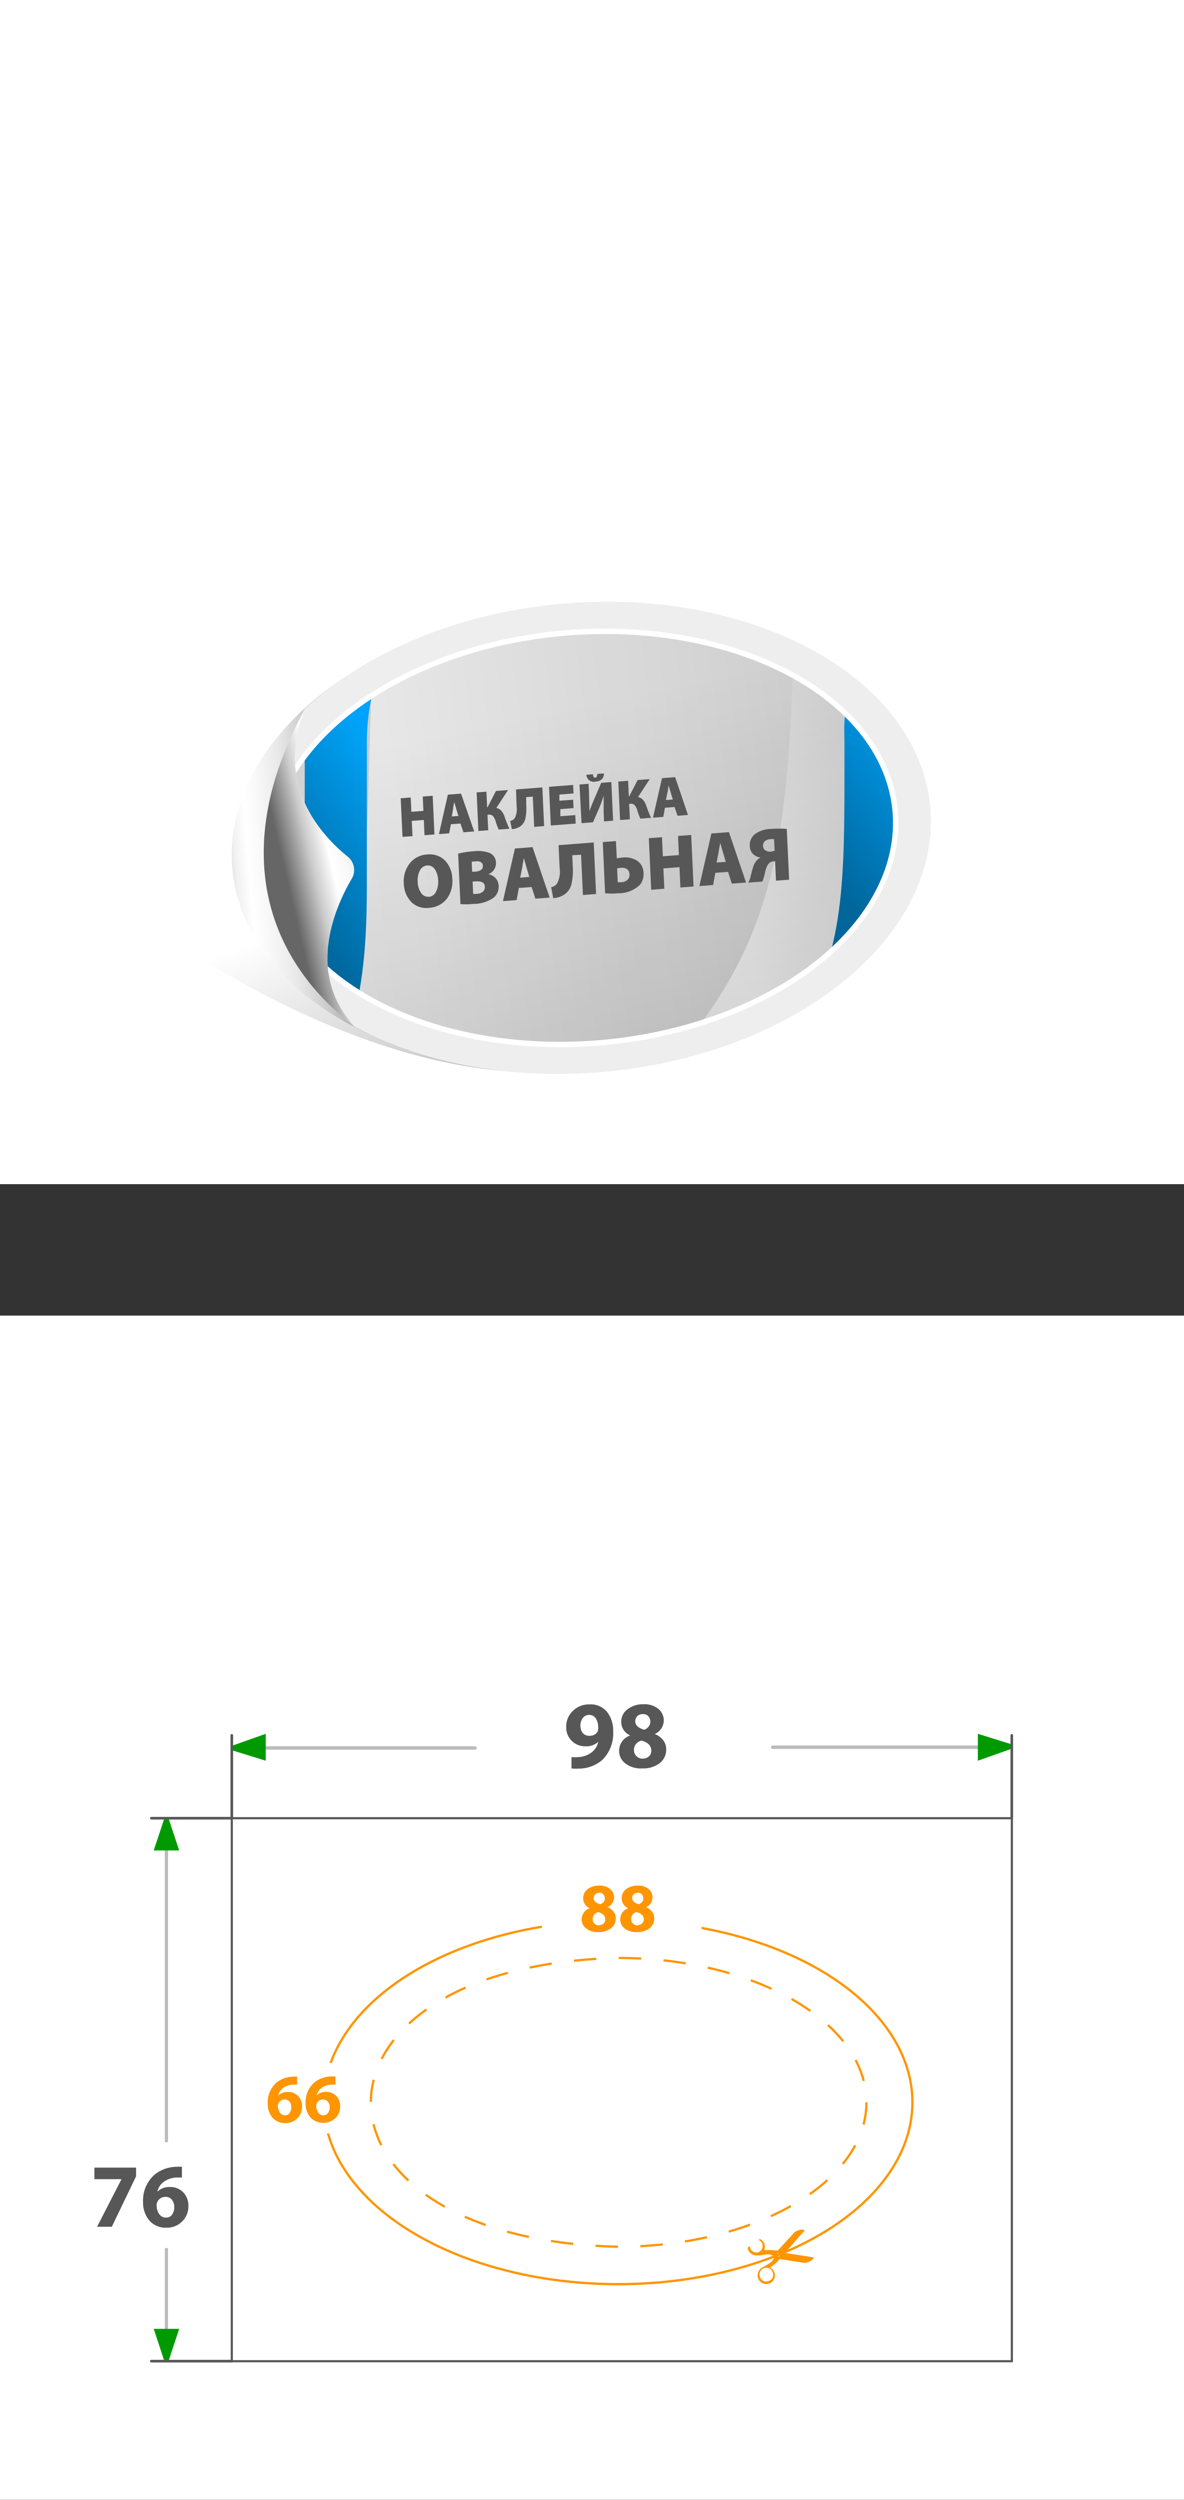 <svg xmlns="http://www.w3.org/2000/svg" xmlns:xlink="http://www.w3.org/1999/xlink" viewBox="0 0 180 379.98"><rect x="0" y="0" width="180" height="379.98" fill="#333333" stroke="none"/><defs><style>.cls-1,.cls-16,.cls-18,.cls-20,.cls-23{fill:none;}.cls-15,.cls-19,.cls-2{fill:#fff;}.cls-3{fill:url(#Безымянный_градиент_115);}.cls-4{fill:url(#linear-gradient);}.cls-5{fill:#eee;}.cls-6{fill:url(#Безымянный_градиент_44);}.cls-7{clip-path:url(#clip-path);}.cls-10,.cls-11,.cls-8,.cls-9{fill-rule:evenodd;}.cls-8{fill:url(#Безымянный_градиент_73);}.cls-9{fill:url(#Безымянный_градиент_8);}.cls-10{fill:url(#Безымянный_градиент_73-2);}.cls-11{fill:url(#Безымянный_градиент_8-2);}.cls-12{stroke:#fff;stroke-width:0.82px;fill:url(#Безымянный_градиент_44-2);}.cls-12,.cls-15,.cls-16,.cls-18,.cls-19,.cls-20,.cls-23{stroke-miterlimit:10;}.cls-13{fill:url(#Безымянный_градиент_187);}.cls-14{fill:#575757;}.cls-15,.cls-18{stroke:#585858;}.cls-15{stroke-width:0.33px;}.cls-16,.cls-23{stroke:#bcbcbc;}.cls-16,.cls-18,.cls-23{stroke-linecap:round;}.cls-16{stroke-width:0.53px;}.cls-17{fill:#009a00;}.cls-18{stroke-width:0.4px;}.cls-19,.cls-20{stroke:#ff9500;}.cls-19{stroke-width:0.35px;}.cls-20{stroke-width:0.34px;stroke-dasharray:3.41 3.41;}.cls-21{clip-path:url(#clip-path-2);}.cls-22{fill:#ff9500;}.cls-23{stroke-width:0.5px;}</style><linearGradient id="Безымянный_градиент_115" x1="73.16" y1="129.94" x2="92.48" y2="180.43" gradientUnits="userSpaceOnUse"><stop offset="0" stop-opacity="0"/><stop offset="1" stop-opacity="0.4"/></linearGradient><linearGradient id="linear-gradient" x1="666.46" y1="-2331.63" x2="469.12" y2="-2333.9" gradientTransform="matrix(1, -0.01, 0.01, 0.69, -528.52, 1746.91)" gradientUnits="userSpaceOnUse"><stop offset="0.32" stop-color="#b2b2b2"/><stop offset="0.34" stop-color="#cdcdcd"/><stop offset="0.36" stop-color="#e8e8e8"/><stop offset="0.38" stop-color="#f9f9f9"/><stop offset="0.39" stop-color="#fff"/><stop offset="0.4" stop-color="#f1f1f1"/><stop offset="0.41" stop-color="#ccc"/><stop offset="0.43" stop-color="#909090"/><stop offset="0.44" stop-color="#666"/></linearGradient><linearGradient id="Безымянный_градиент_44" x1="629.87" y1="-180.42" x2="725.04" y2="-180.42" gradientTransform="matrix(1, -0.09, 0.05, 0.97, -579.97, 363.22)" gradientUnits="userSpaceOnUse"><stop offset="0" stop-opacity="0"/><stop offset="0.86" stop-opacity="0.13"/><stop offset="1" stop-opacity="0.2"/></linearGradient><clipPath id="clip-path"><ellipse class="cls-1" cx="88.56" cy="127.36" rx="47.71" ry="31.26" transform="translate(-10.31 7.83) rotate(-4.78)"/></clipPath><linearGradient id="Безымянный_градиент_73" x1="96.83" y1="9879.5" x2="51.81" y2="9854.36" gradientTransform="matrix(1.01, -0.05, 0.03, -1, -274.16, 9935.48)" gradientUnits="userSpaceOnUse"><stop offset="0.3" stop-color="#ccc"/><stop offset="1" stop-color="#f2f2f2"/></linearGradient><linearGradient id="Безымянный_градиент_8" x1="158.53" y1="9842.91" x2="132.53" y2="9828.4" gradientTransform="matrix(1, -0.05, 0, -1, -7.49, 9965.38)" gradientUnits="userSpaceOnUse"><stop offset="0.3" stop-color="#00a3f9"/><stop offset="1" stop-color="#0070aa"/></linearGradient><linearGradient id="Безымянный_градиент_73-2" x1="15.56" y1="9880.82" x2="-29.46" y2="9855.68" xlink:href="#Безымянный_градиент_73"/><linearGradient id="Безымянный_градиент_8-2" x1="76.85" y1="9844.31" x2="50.85" y2="9829.79" xlink:href="#Безымянный_градиент_8"/><linearGradient id="Безымянный_градиент_44-2" x1="84.36" y1="107.75" x2="98.61" y2="174.31" gradientTransform="translate(10.93 -6.94) rotate(4.78)" xlink:href="#Безымянный_градиент_44"/><linearGradient id="Безымянный_градиент_187" x1="3745.15" y1="1451.74" x2="3717.73" y2="1427.3" gradientTransform="matrix(0.52, -0.98, 0.82, 0.66, -3073.46, 2831.05)" gradientUnits="userSpaceOnUse"><stop offset="0.2" stop-color="#b2b2b2"/><stop offset="0.26" stop-color="#cdcdcd"/><stop offset="0.34" stop-color="#e8e8e8"/><stop offset="0.4" stop-color="#f9f9f9"/><stop offset="0.46" stop-color="#fff"/><stop offset="0.48" stop-color="#f1f1f1"/><stop offset="0.54" stop-color="#ccc"/><stop offset="0.61" stop-color="#909090"/><stop offset="0.66" stop-color="#666"/></linearGradient><clipPath id="clip-path-2"><rect class="cls-1" x="111.91" y="337.63" width="12.86" height="9.21" transform="matrix(0.82, -0.58, 0.58, 0.82, -175.83, 131.06)"/></clipPath></defs><g id="Слой_2" data-name="Слой 2"><g id="Слой_1-2" data-name="Слой 1"><rect class="cls-2" width="180" height="180"/><path class="cls-3" d="M109.58,131.21S112.22,163,81.46,163,19.07,137.9,19.07,137.9V41.7l100.12,59.19Z"/><ellipse class="cls-4" cx="87.11" cy="127.5" rx="51.99" ry="35.13" transform="translate(-10.78 8.07) rotate(-5)"/><path class="cls-5" d="M141.08,120.33c3.71,19.42-16.8,38.32-45.8,42.2-15.6,2.09-30.4-.55-41.4-6.5C46.19,149.67,41,142.14,40.25,132.8c-.62-8.16,1.29-14.94,6.15-25.09,8.29-7.77,20.78-13.56,35.45-15.53C110.85,88.3,137.37,100.9,141.08,120.33Z"/><path class="cls-5" d="M141.08,120.33c3.71,19.42-16.8,38.32-45.8,42.2-15.52,2.08-30.41-.61-41.4-6.5C50.3,153,41.41,145.28,40.25,132.8c-.9-9.62,3.87-20.5,6.15-25.09,8.29-7.7,20.86-13.57,35.45-15.53C110.85,88.3,137.37,100.9,141.08,120.33Z"/><ellipse class="cls-6" cx="88.56" cy="127.36" rx="47.71" ry="31.26" transform="translate(-10.31 7.83) rotate(-4.78)"/><g class="cls-7"><path class="cls-8" d="M121.1,83.66c1.53-21.24,17.91-40.2,37.3-42.82a31.63,31.63,0,0,1,10.08.23C152.28,46.72,139.64,64.2,139.06,83L138,117.5c-.46,14.83-1.72,30.46-10.8,46.5L95,168.34c25-23.55,24.79-41.13,26-79.94Z"/><path class="cls-9" d="M128.35,110.42c.46-13.17,8.77-25,18.94-26.71a14.1,14.1,0,0,1,5.31.1c-8.44,3.57-14.81,14.47-14.81,26.1v21.42c0,9.21-.41,18.9-4.93,28.89L116,163.05c12.79-14.72,12.38-25.61,12.38-49.68Z"/><path class="cls-10" d="M39.08,86.52c1.53-21.23,17.9-40.2,37.3-42.81a31.36,31.36,0,0,1,10.08.22C70.25,49.58,57.62,67.07,57,85.82L56,120.36c-.45,14.84-1.71,30.47-10.79,46.51L13,171.21c25-23.56,24.79-41.13,26-79.94Z"/><path class="cls-11" d="M46.33,113.29c.45-13.18,8.77-25,18.93-26.71a14.15,14.15,0,0,1,5.32.09c-8.44,3.58-14.81,14.47-14.81,26.11V134.2c0,9.2-.41,18.9-4.93,28.88l-16.9,2.83c12.8-14.71,12.39-25.61,12.39-49.68Z"/></g><ellipse class="cls-12" cx="88.56" cy="127.36" rx="47.71" ry="31.26" transform="translate(-10.31 7.83) rotate(-4.78)"/><path class="cls-13" d="M52.94,130.28a2.61,2.61,0,0,1,.58,3.22C51,137.72,46.39,148,53.88,156c-13.21-10-19.28-26.79-7.48-48.32C41.52,119.52,49.25,127.31,52.94,130.28Z"/><path class="cls-14" d="M60.92,121.34l1.52-.12.1,2.18,1.83-.14-.1-2.18,1.51-.12.27,5.88-1.51.12-.11-2.32-1.83.14.11,2.32-1.52.11Z"/><path class="cls-14" d="M70,125.18l-1.45.11-.26,1.38-1.56.12,1.36-6,2-.15,2,5.74-1.63.13Zm-1.31-1.07,1-.08-.31-1q-.06-.19-.18-.63l-.15-.51h0c0,.11-.05.31-.1.58s-.07.48-.09.6Z"/><path class="cls-14" d="M72.46,120.45l1.49-.11.11,2.37h.06l1.28-2.48,1.84-.14-1.78,2.72a1.48,1.48,0,0,1,.75.43,2.74,2.74,0,0,1,.48.85,18.87,18.87,0,0,0,.75,1.89l-1.62.12a8.34,8.34,0,0,1-.46-1.22,2.38,2.38,0,0,0-.39-.8.69.69,0,0,0-.62-.24l-.24,0,.11,2.36-1.49.12Z"/><path class="cls-14" d="M78.45,120l4-.31.27,5.88-1.51.12L81,121.09l-1,.08,0,1.23a7.38,7.38,0,0,1-.14,2.07,2,2,0,0,1-.82,1.18,2.63,2.63,0,0,1-1.23.39l-.24-1.25a1.13,1.13,0,0,0,.65-.37,2.88,2.88,0,0,0,.32-1.81Z"/><path class="cls-14" d="M87.13,121.56l.06,1.28-2,.15,0,1.08,2.27-.17.06,1.29-3.78.29-.27-5.88,3.66-.28.06,1.29-2.15.17,0,.94Z"/><path class="cls-14" d="M88.1,119.25l1.38-.11.07,1.43c0,1,.06,1.9.06,2.74h0c.24-.67.54-1.42.9-2.24L91.4,119l1.54-.12.27,5.87-1.38.11-.06-1.4c0-1.06,0-1.9,0-2.52h0a18.11,18.11,0,0,1-.82,2.22l-.8,1.83-1.74.14Zm1.05-1.48,1-.08c0,.36.13.53.34.51s.3-.2.32-.56l1-.07c0,.76-.45,1.18-1.29,1.24A1.11,1.11,0,0,1,89.15,117.77Z"/><path class="cls-14" d="M94,118.8l1.49-.12.11,2.37h.06l1.28-2.48,1.84-.14L97,121.15a1.41,1.41,0,0,1,.75.43,2.63,2.63,0,0,1,.48.85,18.36,18.36,0,0,0,.75,1.88l-1.63.13a10.09,10.09,0,0,1-.45-1.23,2.32,2.32,0,0,0-.39-.79.69.69,0,0,0-.62-.24l-.24,0,.11,2.36-1.49.11Z"/><path class="cls-14" d="M102.55,122.67l-1.46.11-.25,1.39-1.57.12,1.37-6,2-.16,1.95,5.75L103,124Zm-1.31-1.06,1.05-.08-.31-1c0-.12-.1-.33-.19-.63s-.13-.46-.14-.51h0l-.1.58c0,.28-.07.48-.1.59Z"/><path class="cls-14" d="M65.18,138h0a3.22,3.22,0,0,1-2.7-.94,4.23,4.23,0,0,1-1.09-2.79,4.39,4.39,0,0,1,.88-3,3.57,3.57,0,0,1,2.66-1.38,3.25,3.25,0,0,1,2.74.94,4.11,4.11,0,0,1,1.09,2.75,4.44,4.44,0,0,1-.87,3.09A3.69,3.69,0,0,1,65.18,138Zm0-1.67h0a1.33,1.33,0,0,0,1.09-.75,3.28,3.28,0,0,0,.34-1.77,3.17,3.17,0,0,0-.5-1.67,1.25,1.25,0,0,0-1.17-.58,1.35,1.35,0,0,0-1.11.76A3.23,3.23,0,0,0,63.5,134a3,3,0,0,0,.5,1.7A1.24,1.24,0,0,0,65.17,136.31Z"/><path class="cls-14" d="M70,137.43l-.35-7.67A13,13,0,0,1,72,129.4a5.09,5.09,0,0,1,2.31.21,1.62,1.62,0,0,1,1.09,1.54,1.77,1.77,0,0,1-1.15,1.73v0a2,2,0,0,1,1.11.62,1.85,1.85,0,0,1,.45,1.18,2.14,2.14,0,0,1-.77,1.78,5.31,5.31,0,0,1-3.07.94A11,11,0,0,1,70,137.43ZM71.71,131l.07,1.51.4,0c.85-.07,1.26-.37,1.23-.91a.62.62,0,0,0-.28-.53,1.16,1.16,0,0,0-.77-.14A3.57,3.57,0,0,0,71.71,131Zm.14,3,.08,1.87a4.5,4.5,0,0,0,.58,0,1.54,1.54,0,0,0,.89-.32.87.87,0,0,0,.31-.75c0-.62-.49-.89-1.38-.82Z"/><path class="cls-14" d="M80.82,134.83l-1.94.15-.34,1.84-2.08.16,1.82-8,2.68-.21,2.6,7.67-2.17.16Zm-1.74-1.42,1.39-.11-.41-1.38-.24-.84c-.11-.39-.18-.62-.19-.68h0c0,.15-.07.41-.13.78s-.1.64-.13.8Z"/><path class="cls-14" d="M84.92,128.47l5.34-.41.36,7.83-2,.16-.28-6.12L87,130l.07,1.64a9.29,9.29,0,0,1-.19,2.75A2.64,2.64,0,0,1,85.75,136a3.38,3.38,0,0,1-1.64.52l-.32-1.66a1.48,1.48,0,0,0,.86-.5,3.8,3.8,0,0,0,.43-2.41Z"/><path class="cls-14" d="M91.64,128l2-.15.13,2.64a5.17,5.17,0,0,1,.91-.14,3.35,3.35,0,0,1,2.2.5,2.23,2.23,0,0,1,.95,1.86,2.55,2.55,0,0,1-.54,1.78,4.64,4.64,0,0,1-3.3,1.29,10.85,10.85,0,0,1-2,0ZM93.82,132l.09,2.1a3.66,3.66,0,0,0,.57,0,1.36,1.36,0,0,0,.9-.35,1,1,0,0,0,.32-.85,1,1,0,0,0-.37-.78,1.39,1.39,0,0,0-.91-.2A5.51,5.51,0,0,0,93.82,132Z"/><path class="cls-14" d="M98.64,127.41l2-.15.13,2.9,2.44-.18-.13-2.91,2-.15.36,7.83-2,.16-.14-3.1-2.45.19.15,3.09-2,.16Z"/><path class="cls-14" d="M110.69,132.53l-1.94.15-.34,1.85-2.09.16,1.83-8,2.67-.2,2.6,7.66-2.17.17Zm-1.75-1.42,1.4-.1-.41-1.38c-.06-.17-.14-.45-.25-.84s-.17-.62-.19-.68h0c0,.15-.08.41-.14.78s-.1.63-.13.79Z"/><path class="cls-14" d="M115.9,134l-2.14.17a4.68,4.68,0,0,0,.37-1c0-.1.07-.28.13-.52s.11-.43.15-.56.08-.27.14-.45a3,3,0,0,1,.22-.47,2.07,2.07,0,0,1,.27-.37,1.87,1.87,0,0,1,.59-.45v0a2,2,0,0,1-1.13-.52,1.73,1.73,0,0,1-.51-1.25,2.12,2.12,0,0,1,.74-1.76,4.33,4.33,0,0,1,2.57-.82,14.83,14.83,0,0,1,2.31,0l.36,7.72-2,.15-.13-2.94-.27,0a1,1,0,0,0-.68.32,1.68,1.68,0,0,0-.29.44c-.08.19-.14.36-.19.51s-.09.35-.14.59-.1.41-.13.5A5,5,0,0,1,115.9,134Zm1.87-4.64-.09-1.8a2.8,2.8,0,0,0-.59,0,1.38,1.38,0,0,0-.8.3.88.88,0,0,0-.28.75.76.76,0,0,0,.38.67,1.39,1.39,0,0,0,.86.17A3.36,3.36,0,0,0,117.77,129.31Z"/><rect class="cls-2" y="199.98" width="180" height="180"/><rect class="cls-15" x="35.24" y="276.38" width="118.59" height="82.54"/><path class="cls-14" d="M86.88,268.82v-1.73a5,5,0,0,0,1,0,3.55,3.55,0,0,0,1.88-.59,2.71,2.71,0,0,0,1.19-1.74l0,0a2.6,2.6,0,0,1-1.92.69,2.9,2.9,0,0,1-2.09-.81,2.83,2.83,0,0,1-.86-2.15,3.24,3.24,0,0,1,1-2.41,3.45,3.45,0,0,1,2.55-1,3.18,3.18,0,0,1,2.67,1.16,4.55,4.55,0,0,1,.92,2.92,5.66,5.66,0,0,1-1.65,4.36,5.51,5.51,0,0,1-3.64,1.32A8.45,8.45,0,0,1,86.88,268.82Zm2.66-8.14h0a1.12,1.12,0,0,0-.93.46,1.87,1.87,0,0,0-.37,1.2,1.73,1.73,0,0,0,.35,1.08,1.22,1.22,0,0,0,1,.43,1.37,1.37,0,0,0,1.25-.61,1.27,1.27,0,0,0,.1-.57,2.63,2.63,0,0,0-.33-1.41A1.16,1.16,0,0,0,89.54,260.68Z"/><path class="cls-14" d="M97.78,259.06h0a3.33,3.33,0,0,1,2.34.73,2.25,2.25,0,0,1-.59,3.79v0a3,3,0,0,1,1.25.89,2.21,2.21,0,0,1,.5,1.46,2.56,2.56,0,0,1-1,2.09,4.14,4.14,0,0,1-2.65.79,3.85,3.85,0,0,1-2.6-.79,2.36,2.36,0,0,1-.91-1.85,2.47,2.47,0,0,1,1.69-2.37v0a2.26,2.26,0,0,1-1.37-2.09,2.35,2.35,0,0,1,1-1.92A3.75,3.75,0,0,1,97.78,259.06Zm-.06,8.26h0a1.32,1.32,0,0,0,.93-.33,1.13,1.13,0,0,0,.37-.85c0-.77-.5-1.29-1.49-1.56a1.59,1.59,0,0,0-.85.53,1.36,1.36,0,0,0-.3.88,1.28,1.28,0,0,0,.36.94A1.26,1.26,0,0,0,97.72,267.32Zm0-6.76h0a1.1,1.1,0,0,0-.84.31,1.09,1.09,0,0,0-.3.78c0,.59.44,1,1.32,1.28a1.32,1.32,0,0,0,.68-.44,1.12,1.12,0,0,0,.29-.75,1.28,1.28,0,0,0-.29-.84A1,1,0,0,0,97.71,260.56Z"/><line class="cls-16" x1="36.29" y1="265.7" x2="72.21" y2="265.7"/><path class="cls-17" d="M35.46,265.3l4.94-1.75v4.09l-4.94-1.53A.48.48,0,0,1,35.46,265.3Z"/><line class="cls-16" x1="117.47" y1="265.59" x2="152.77" y2="265.59"/><path class="cls-17" d="M153.59,265.89l-4.93,1.75v-4.09l4.93,1.53A.47.47,0,0,1,153.59,265.89Z"/><line class="cls-18" x1="35.24" y1="276.38" x2="35.24" y2="263.79"/><line class="cls-18" x1="153.82" y1="276.38" x2="153.82" y2="263.79"/><ellipse class="cls-19" cx="93.96" cy="319.57" rx="44.75" ry="27.64"/><ellipse class="cls-2" cx="93.96" cy="319.57" rx="37.76" ry="21.95"/><path class="cls-20" d="M131.72,319.57c0,12.12-16.91,21.95-37.76,21.95-50.11-1.19-50.11-42.71,0-43.9,20.85,0,37.76,9.82,37.76,21.95Z"/><g class="cls-21"><path class="cls-22" d="M121.48,340c.3-.33.6-.65.89-1l0,0h0l0,0a1.36,1.36,0,0,0-.72-.05,3.78,3.78,0,0,0-.62.21.76.76,0,0,0-.19.12,1.8,1.8,0,0,0-.19.2l-1.53,1.66-.88.95a.11.11,0,0,1-.13,0l-.23,0a6.34,6.34,0,0,0-1.57-.05h-.08s0,0,0,0,0-.12,0-.18a1.31,1.31,0,0,0-.12-1,1.34,1.34,0,0,0-1.54-.58,1.29,1.29,0,0,0-.85.85,1.26,1.26,0,0,0,.09,1,1.37,1.37,0,0,0,1.29.71,2.32,2.32,0,0,0,.38,0c.37-.07.74-.12,1.11-.16a1.48,1.48,0,0,1,1,.26.15.15,0,0,1,.08.21,1.35,1.35,0,0,1-.52.76,10.37,10.37,0,0,1-1.15.7,1.42,1.42,0,0,0-.51.4,1.33,1.33,0,0,0-.13,1.54,1.31,1.31,0,0,0,1.35.62,1.52,1.52,0,0,0,.5-.19,1.31,1.31,0,0,0,.29-1.95,1.58,1.58,0,0,0-.34-.29l-.08-.06.07-.05a6,6,0,0,0,1.28-1.13l.1-.1s0,0,.09,0l.5.08,3,.47.26,0a1.44,1.44,0,0,0,.45-.09,1.6,1.6,0,0,0,.93-.7h0l-.64-.11-3.59-.57-.2,0,.06-.07Zm-5.56,1.24a1,1,0,0,1-.64,1.12,1,1,0,0,1-1.22-.62,1,1,0,0,1,.65-1.21.81.81,0,0,1,.71,0A.94.94,0,0,1,115.92,341.25Zm1.33,5.26a1,1,0,0,1-.46.24.81.81,0,0,1-.68,0,1.06,1.06,0,0,1-.18-1.85,1,1,0,0,1,1-.07.93.93,0,0,1,.53.58A1,1,0,0,1,117.25,346.51Zm1.18-3.53a.24.24,0,0,1-.16-.45.26.26,0,0,1,.31.16A.28.28,0,0,1,118.43,343Z"/></g><line class="cls-23" x1="25.3" y1="278.41" x2="25.3" y2="325.42"/><line class="cls-23" x1="25.3" y1="341.94" x2="25.3" y2="358.25"/><path class="cls-17" d="M24.92,358.7,23.37,354h3.87l-1.55,4.69A.45.45,0,0,1,24.92,358.7Z"/><line class="cls-18" x1="23.01" y1="358.91" x2="35.24" y2="358.91"/><path class="cls-17" d="M24.92,276.6l-1.55,4.68h3.87l-1.55-4.68A.45.45,0,0,0,24.92,276.6Z"/><line class="cls-18" x1="23.01" y1="276.38" x2="35.24" y2="276.38"/><path class="cls-14" d="M14.35,329.49h6.34v1.32L17,338.48H14.76l3.71-7.23v0H14.35Z"/><path class="cls-14" d="M27.66,329.37V331c-.2,0-.47,0-.82,0a3.59,3.59,0,0,0-2,.69,2.52,2.52,0,0,0-.91,1.46h0a2.55,2.55,0,0,1,1.91-.71,2.72,2.72,0,0,1,2,.79,2.87,2.87,0,0,1,.8,2.14,3.17,3.17,0,0,1-.94,2.3,3.22,3.22,0,0,1-2.37.95,3.24,3.24,0,0,1-2.65-1.12,4.21,4.21,0,0,1-.93-2.81,5.2,5.2,0,0,1,1.61-4,5.31,5.31,0,0,1,3.45-1.32A4.82,4.82,0,0,1,27.66,329.37Zm-2.37,7.71h0a1,1,0,0,0,.87-.45,1.88,1.88,0,0,0,.33-1.14,1.77,1.77,0,0,0-.35-1.11,1.19,1.19,0,0,0-1-.44,1.37,1.37,0,0,0-.75.22,1.32,1.32,0,0,0-.48.57,1.1,1.1,0,0,0-.1.54,2.27,2.27,0,0,0,.4,1.29A1.21,1.21,0,0,0,25.29,337.08Z"/><rect class="cls-2" x="82.39" y="287.21" width="24.28" height="9.28"/><path class="cls-22" d="M91.08,286.63h0a2.41,2.41,0,0,1,1.69.53,1.62,1.62,0,0,1-.42,2.74v0a2.18,2.18,0,0,1,.9.65,1.57,1.57,0,0,1,.36,1.05,1.83,1.83,0,0,1-.72,1.51,3,3,0,0,1-1.92.58,2.8,2.8,0,0,1-1.88-.57,1.73,1.73,0,0,1-.66-1.34,1.79,1.79,0,0,1,1.23-1.72v0a1.63,1.63,0,0,1-1-1.51,1.67,1.67,0,0,1,.68-1.39A2.7,2.7,0,0,1,91.08,286.63Zm0,6h0a1,1,0,0,0,.67-.24.79.79,0,0,0,.27-.61c0-.56-.36-.93-1.08-1.13a1.16,1.16,0,0,0-.61.38,1,1,0,0,0-.22.64.92.92,0,0,0,1,1Zm0-4.89h0a.77.77,0,0,0-.61.23.79.79,0,0,0-.22.56q0,.63,1,.93a1.08,1.08,0,0,0,.49-.32.81.81,0,0,0,.21-.55.88.88,0,0,0-.21-.6A.72.72,0,0,0,91,287.72Z"/><path class="cls-22" d="M96.93,286.63h0a2.41,2.41,0,0,1,1.69.53,1.62,1.62,0,0,1-.42,2.74v0a2.18,2.18,0,0,1,.9.65,1.57,1.57,0,0,1,.36,1.05,1.83,1.83,0,0,1-.72,1.51,2.94,2.94,0,0,1-1.91.58,2.81,2.81,0,0,1-1.89-.57,1.72,1.72,0,0,1-.65-1.34,1.78,1.78,0,0,1,1.22-1.72v0a1.63,1.63,0,0,1-1-1.51,1.7,1.7,0,0,1,.68-1.39A2.7,2.7,0,0,1,96.93,286.63Zm0,6h0a1,1,0,0,0,.67-.24.79.79,0,0,0,.27-.61c0-.56-.36-.93-1.08-1.13a1.16,1.16,0,0,0-.61.38,1,1,0,0,0-.22.64.92.92,0,0,0,1,1Zm0-4.89h0a.76.76,0,0,0-.82.79c0,.42.31.73,1,.93a1.19,1.19,0,0,0,.49-.32.85.85,0,0,0,.2-.55.92.92,0,0,0-.2-.6A.76.76,0,0,0,96.88,287.72Z"/><rect class="cls-2" x="35.78" y="313.58" width="17.44" height="10.72"/><path class="cls-22" d="M45.17,315.65v1.23a4.77,4.77,0,0,0-.62,0,2.76,2.76,0,0,0-1.54.52,1.94,1.94,0,0,0-.7,1.12h0A2,2,0,0,1,43.8,318a2.07,2.07,0,0,1,1.51.6,2.22,2.22,0,0,1,.61,1.63A2.4,2.4,0,0,1,45.2,322a2.44,2.44,0,0,1-1.8.72,2.48,2.48,0,0,1-2-.85,3.22,3.22,0,0,1-.7-2.14,4,4,0,0,1,1.22-3.06,4.12,4.12,0,0,1,2.64-1A3.41,3.41,0,0,1,45.17,315.65Zm-1.8,5.88h0a.78.78,0,0,0,.66-.34,1.42,1.42,0,0,0,.25-.87,1.28,1.28,0,0,0-.26-.84.89.89,0,0,0-.76-.34,1,1,0,0,0-.94.6.89.89,0,0,0-.07.41,1.76,1.76,0,0,0,.31,1A.93.93,0,0,0,43.37,321.53Z"/><path class="cls-22" d="M51,315.65v1.23a4.81,4.81,0,0,0-.62,0,2.79,2.79,0,0,0-1.54.52,1.94,1.94,0,0,0-.7,1.12h0a1.94,1.94,0,0,1,1.45-.54,2.07,2.07,0,0,1,1.51.6,2.18,2.18,0,0,1,.61,1.63,2.4,2.4,0,0,1-.72,1.76,2.72,2.72,0,0,1-3.82-.13,3.18,3.18,0,0,1-.71-2.14,4,4,0,0,1,1.22-3.06,4.12,4.12,0,0,1,2.64-1A3.41,3.41,0,0,1,51,315.65Zm-1.8,5.88h0a.78.78,0,0,0,.66-.34,1.43,1.43,0,0,0,.26-.87,1.28,1.28,0,0,0-.27-.84.89.89,0,0,0-.76-.34,1,1,0,0,0-.57.17.94.94,0,0,0-.36.43.87.87,0,0,0-.08.41,1.84,1.84,0,0,0,.31,1A.93.93,0,0,0,49.22,321.53Z"/></g></g></svg>